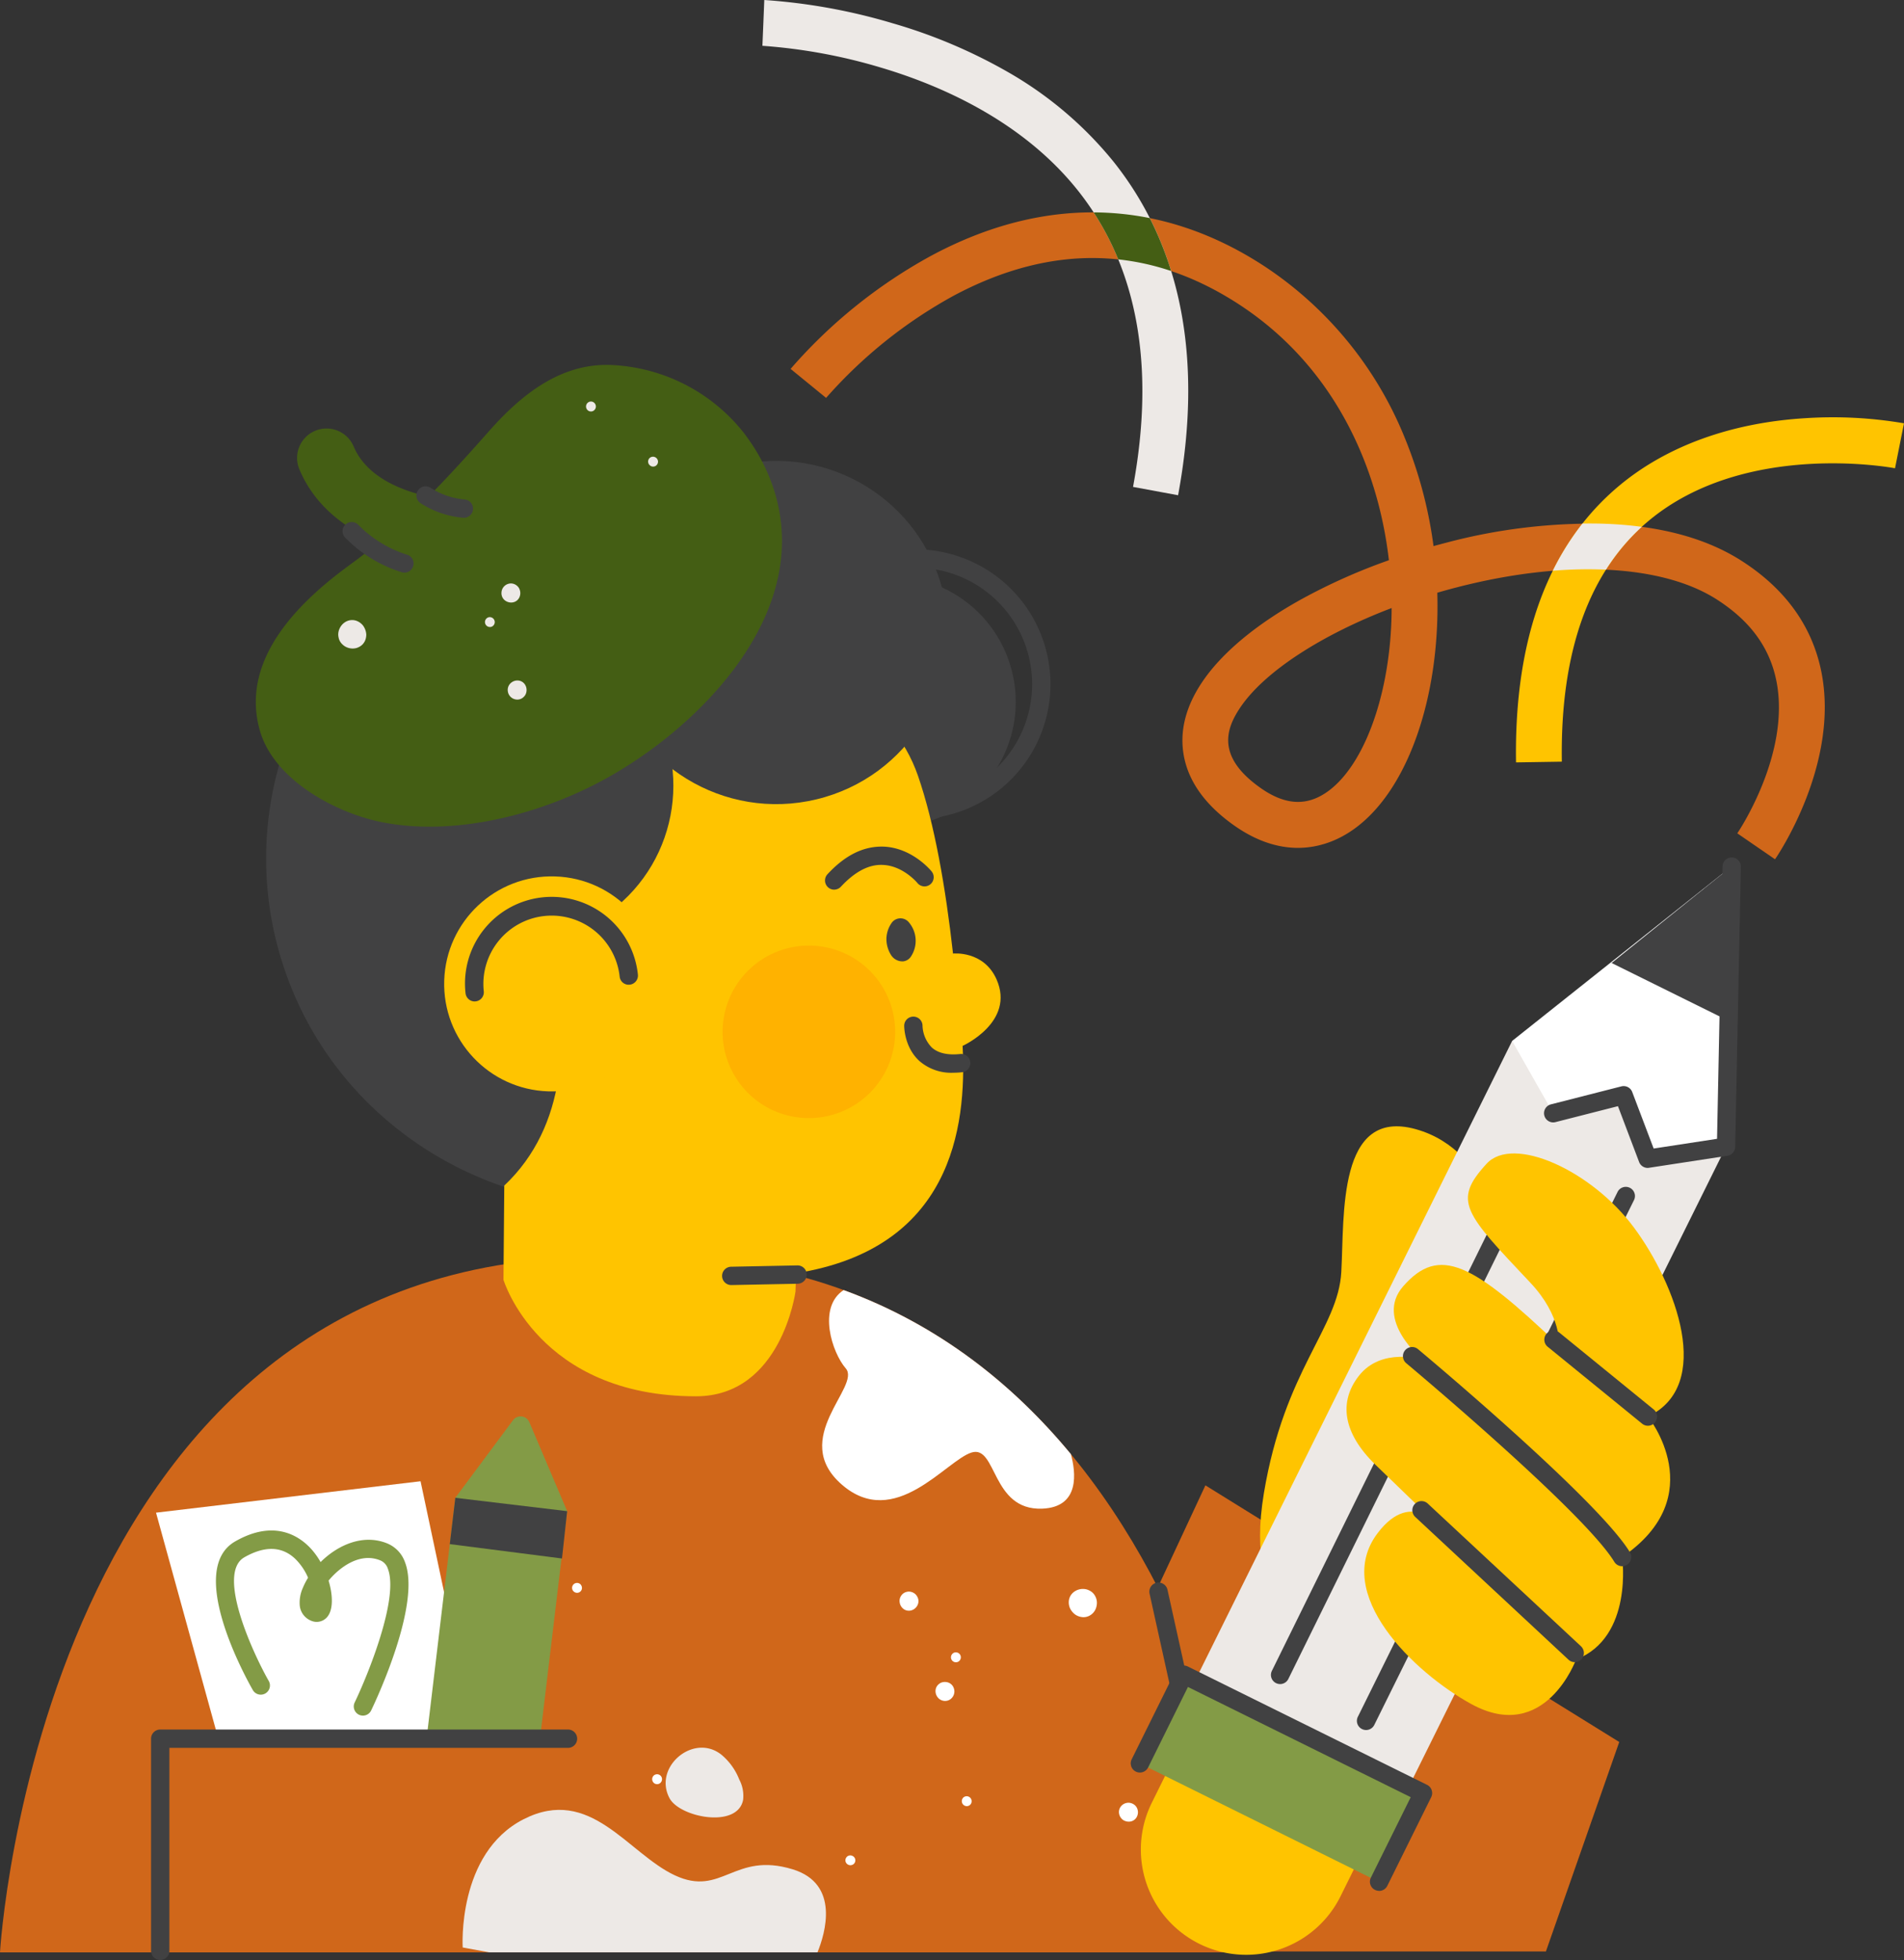 <svg id="illuArt" xmlns="http://www.w3.org/2000/svg" width="509.044" height="524.11" viewBox="0 0 509.044 524.11">
  <rect x="0" y="0" width="509.044" height="524.11" fill="#333333" stroke="none"/>
  <g id="_lt_Layer_gt_" data-name="&amp;lt;Layer&amp;gt;">
    <g id="Groupe_554" data-name="Groupe 554">
      <path id="Tracé_1005" data-name="Tracé 1005" d="M470.277,491.72q-3.756-.012-7.4.129c-2.432-.1-4.9-.137-7.4-.129-148.642.727-159.3,185.924-159.3,185.924H634.568S618.92,492.447,470.277,491.72Z" transform="translate(-296.18 -155.569)" fill="#d0671a"/>
      <path id="Tracé_1006" data-name="Tracé 1006" d="M347.928,635.906,237.286,567.28,179.17,691.922H328.321Z" transform="translate(84.985 -170.089)" fill="#d0671a"/>
      <path id="Tracé_1007" data-name="Tracé 1007" d="M326.326,694.258a2.4,2.4,0,0,0,.533-.057,2.451,2.451,0,0,0,1.866-2.924l-19.889-89.913a2.482,2.482,0,0,0-2.924-1.866,2.451,2.451,0,0,0-1.866,2.924l19.889,89.913A2.448,2.448,0,0,0,326.326,694.258Z" transform="translate(3.296 -176.27)" fill="#414142"/>
      <path id="Tracé_1008" data-name="Tracé 1008" d="M278.965,596.79s-27.959,4.3-38.227-2.625-28.759-14.307-23.242-47.558,19.881-44.068,20.713-59.263-1.042-43.979,19.913-38.146S282.366,481.7,282.366,481.7L278.957,596.79Z" transform="translate(120.399 -147.251)" fill="#ffc400"/>
      <ellipse id="Ellipse_72" data-name="Ellipse 72" cx="33.606" cy="33.606" rx="33.606" ry="33.606" transform="translate(213.812 228.617) rotate(-104.47)" fill="#414142"/>
      <path id="Tracé_1009" data-name="Tracé 1009" d="M403.472,329.574a36.062,36.062,0,1,0-36.062-36.062,36.108,36.108,0,0,0,36.062,36.062Zm0-67.22a31.158,31.158,0,1,1-31.158,31.158A31.191,31.191,0,0,1,403.472,262.354Z" transform="translate(-158.689 -110.552)" fill="#414142"/>
      <path id="Tracé_1010" data-name="Tracé 1010" d="M413.368,363.579c14.9,49.626,68.157,77.5,118.938,62.244s52.881-119.964,52.881-119.964c-14.9-49.626-56.064-75-106.853-59.748s-79.871,67.842-64.975,117.476Z" transform="translate(-338.312 -107.526)" fill="#414142"/>
      <path id="Tracé_1011" data-name="Tracé 1011" d="M384.13,434.666c33.857-31.982.832-95.931.832-95.931S372.8,294.36,446.43,294.36c21.036,0,41.41,10.841,48.293,30.722,4.411,12.748,7.4,29.9,9.371,47.549,0,0,8.183-.889,11.633,6.891,5.065,11.439-9.072,17.8-9.072,17.8,1.179,22.256-3.207,54.222-44.528,60.79l-.145,4.9s-3.756,28.008-26.61,28.008c-42.121,0-51.467-31.158-51.467-31.158l.218-25.2Z" transform="translate(-249.301 -117.645)" fill="#ffc400"/>
      <g id="Groupe_549" data-name="Groupe 549" transform="translate(152.95 423.286)">
        <path id="Tracé_1012" data-name="Tracé 1012" d="M393.745,670.714a1.316,1.316,0,0,1,1.834-.275,1.351,1.351,0,0,1,.315,1.834,1.3,1.3,0,0,1-1.85.3,1.328,1.328,0,0,1-.291-1.858Z" transform="translate(-289.301 -613.149)" fill="#fff"/>
        <path id="Tracé_1013" data-name="Tracé 1013" d="M432.4,690.109a1.3,1.3,0,0,1,.945-.339,1.131,1.131,0,0,1,.485.121,1.259,1.259,0,0,1,.428.291,1.312,1.312,0,0,1-.024,1.85,1.35,1.35,0,0,1-2.173-.485,1.372,1.372,0,0,1-.081-.509,1.309,1.309,0,0,1,.42-.921Z" transform="translate(-358.9 -616.913)" fill="#fff"/>
        <path id="Tracé_1014" data-name="Tracé 1014" d="M397.677,622.761a1.333,1.333,0,0,1,1.826.4,1.352,1.352,0,0,1-.38,1.834,1.325,1.325,0,0,1-1.446-2.222Z" transform="translate(-295.778 -603.997)" fill="#fff"/>
        <path id="Tracé_1015" data-name="Tracé 1015" d="M496.792,663a1.317,1.317,0,0,1,1.7.727,1.339,1.339,0,0,1-.695,1.721,1.3,1.3,0,0,1-1.737-.719,1.327,1.327,0,0,1,.727-1.737Z" transform="translate(-474.546 -611.751)" fill="#fff"/>
        <path id="Tracé_1016" data-name="Tracé 1016" d="M523.531,599.6a1.338,1.338,0,0,1,.986.2,1.122,1.122,0,0,1,.347.355,1.489,1.489,0,0,1,.2.477,1.3,1.3,0,0,1-.986,1.559,1.339,1.339,0,0,1-1.591-1.018,1.189,1.189,0,0,1,0-.533,1.309,1.309,0,0,1,.2-.477,1.281,1.281,0,0,1,.84-.557Z" transform="translate(-522.459 -599.583)" fill="#fff"/>
        <path id="Tracé_1017" data-name="Tracé 1017" d="M338.883,673.446a2.568,2.568,0,0,1,1.616-1.058,2.329,2.329,0,0,1,.945-.008,3,3,0,0,1,.46.129c.073.032.154.065.226.1a1.468,1.468,0,0,1,.218.121,2.424,2.424,0,0,1,1.107,1.535,2.613,2.613,0,0,1-.267,1.923,2.371,2.371,0,0,1-1.543,1.147,2.74,2.74,0,0,1-1.987-.331,2.192,2.192,0,0,1-.226-.154,2.019,2.019,0,0,1-.194-.178,2.26,2.26,0,0,1-.331-.4,2.511,2.511,0,0,1-.4-.921,2.422,2.422,0,0,1,.372-1.9Z" transform="translate(-192.246 -613.563)" fill="#fff"/>
        <path id="Tracé_1018" data-name="Tracé 1018" d="M400.351,632.732a2.435,2.435,0,0,1,.937-.339,2.84,2.84,0,0,1,.977.024,2.43,2.43,0,0,1,1.567,1.058,2.561,2.561,0,0,1,.226.444,3.323,3.323,0,0,1,.137.46,2.482,2.482,0,0,1,.016.945,2.568,2.568,0,0,1-1.01,1.64,2.428,2.428,0,0,1-1.89.428,2.641,2.641,0,0,1-.929-.372,2.218,2.218,0,0,1-.4-.323,2.81,2.81,0,0,1-.331-.42,2.632,2.632,0,0,1-.4-1.963,2.353,2.353,0,0,1,.38-.889,2.4,2.4,0,0,1,.735-.687Z" transform="translate(-302.039 -605.881)" fill="#fff"/>
        <path id="Tracé_1019" data-name="Tracé 1019" d="M413.239,602.465a2.594,2.594,0,0,1,1.866.493,2.406,2.406,0,0,1,.638.7,2.67,2.67,0,0,1,.364.913,2.451,2.451,0,0,1-.42,1.85,2.6,2.6,0,0,1-1.591,1.083,2.394,2.394,0,0,1-1.9-.38,2.645,2.645,0,0,1-1.058-1.7,2.547,2.547,0,0,1,.016-1.05,2.5,2.5,0,0,1,.428-.913,2.4,2.4,0,0,1,1.672-.986Z" transform="translate(-323.539 -600.133)" fill="#fff"/>
        <path id="Tracé_1020" data-name="Tracé 1020" d="M353.413,602.37a4.01,4.01,0,0,1,2.755-.784,3.523,3.523,0,0,1,1.325.372,3.422,3.422,0,0,1,1.131.832,2.918,2.918,0,0,1,.412.582,3.672,3.672,0,0,1,.525,1.987,4.373,4.373,0,0,1-.267,1.4,3.667,3.667,0,0,1-.784,1.252,3.576,3.576,0,0,1-1.22.848,3.374,3.374,0,0,1-1.43.259,3.924,3.924,0,0,1-1.478-.355,3.982,3.982,0,0,1-.695-.4,4.973,4.973,0,0,1-.606-.565,4.215,4.215,0,0,1-.84-1.389,4.078,4.078,0,0,1-.194-1.511,3.445,3.445,0,0,1,1.357-2.52Z" transform="translate(-219.249 -599.965)" fill="#fff"/>
      </g>
      <path id="Tracé_1021" data-name="Tracé 1021" d="M450.558,499.731l17.724-.355a2.448,2.448,0,0,0-.048-4.9l-17.724.355a2.448,2.448,0,0,0,.048,4.9Z" transform="translate(-255.028 -156.1)" fill="#414142"/>
      <ellipse id="Ellipse_73" data-name="Ellipse 73" cx="45.885" cy="45.885" rx="45.885" ry="45.885" transform="translate(173.675 224.484) rotate(-103.53)" fill="#414142"/>
      <ellipse id="Ellipse_74" data-name="Ellipse 74" cx="41.984" cy="41.984" rx="41.984" ry="41.984" transform="translate(129.471 268.858) rotate(-126.7)" fill="#414142"/>
      <g id="Groupe_550" data-name="Groupe 550" transform="translate(117.815 233.413)">
        <ellipse id="Ellipse_75" data-name="Ellipse 75" cx="28.767" cy="28.767" rx="28.767" ry="28.767" transform="matrix(-0.999, -0.032, 0.032, -0.999, 57.505, 59.342)" fill="#ffc400"/>
        <path id="Tracé_1022" data-name="Tracé 1022" d="M506.5,400.473a1.612,1.612,0,0,0,.275-.016,2.461,2.461,0,0,0,2.173-2.7,18.269,18.269,0,0,1,16.189-20.131,18.289,18.289,0,0,1,20.139,16.189,2.418,2.418,0,0,0,2.706,2.173,2.461,2.461,0,0,0,2.173-2.7,23.175,23.175,0,1,0-46.079,5,2.461,2.461,0,0,0,2.432,2.189Z" transform="translate(-497.424 -366.095)" fill="#414142"/>
      </g>
      <path id="Tracé_1023" data-name="Tracé 1023" d="M481.469,249.8c2.634-1.906,5.162-3.878,7.618-5.913-8.095-3.32-16.714-9.153-21.1-19.388a7.875,7.875,0,1,1,14.476-6.2c3.619,8.434,13.491,11.908,19.978,13.3,5.55-5.59,10.841-11.463,16.205-17.53,9.274-10.494,20.042-18.572,33.63-17.595a47.791,47.791,0,0,1,34.147,17.7c8.555,10.9,12.732,24.825,9.331,39.592-.372,1.624-.824,3.223-1.341,4.807-6.85,20.786-27.03,39.067-45.748,49.092-17.578,9.4-39.883,14.719-58.592,11.027-12.425-2.448-29.034-11.334-32.75-24.607-3.175-11.342-.315-26.57,24.154-44.27Z" transform="translate(-387.872 -98.819)" fill="#445e14"/>
      <path id="Tracé_1024" data-name="Tracé 1024" d="M571.222,245a2.45,2.45,0,0,0,.154-4.9,20.073,20.073,0,0,1-8.919-3.07,2.45,2.45,0,0,0-2.787,4.031,25.005,25.005,0,0,0,11.4,3.934h.154Z" transform="translate(-447.283 -106.546)" fill="#414142"/>
      <path id="Tracé_1025" data-name="Tracé 1025" d="M594.727,261.943a2.451,2.451,0,0,0,.638-4.815,31.666,31.666,0,0,1-12.958-7.949,2.448,2.448,0,1,0-3.546,3.377,36.163,36.163,0,0,0,15.236,9.306,2.471,2.471,0,0,0,.638.081Z" transform="translate(-486.598 -108.817)" fill="#414142"/>
      <g id="Groupe_551" data-name="Groupe 551" transform="translate(193.191 252.85)">
        <path id="Tracé_1026" data-name="Tracé 1026" d="M418.817,412.416a23.068,23.068,0,1,0,22.313-23.8A23.07,23.07,0,0,0,418.817,412.416Z" transform="translate(-418.805 -388.605)" fill="#ffb200"/>
      </g>
      <path id="Tracé_1027" data-name="Tracé 1027" d="M412.038,384.605a7.677,7.677,0,0,1,1.478-3.942,2.9,2.9,0,0,1,4.54.04,7.619,7.619,0,0,1,.372,9.306,2.876,2.876,0,0,1-1.9,1.082,3.607,3.607,0,0,1-3.28-1.7,8.086,8.086,0,0,1-1.22-4.782h0Z" transform="translate(-175.026 -134.021)" fill="#414142"/>
      <path id="Tracé_1028" data-name="Tracé 1028" d="M643.109,635.249l-14.7-69.329-70.726,8.4,16.658,60.435Z" transform="translate(-515.971 -169.828)" fill="#fff"/>
      <path id="Tracé_1029" data-name="Tracé 1029" d="M535.188,566.221l15.422-20.745a2.534,2.534,0,0,1,4.37.525l10.106,23.791-7.408,62.034L527.36,631.8l7.828-65.581Z" transform="translate(-413.455 -165.702)" fill="#839b46"/>
      <path id="Tracé_1030" data-name="Tracé 1030" d="M526.506,709.724a2.451,2.451,0,0,0,2.448-2.448V653.005h106.57a2.448,2.448,0,0,0,0-4.9H526.5a2.451,2.451,0,0,0-2.448,2.448v56.727a2.451,2.451,0,0,0,2.448,2.448Z" transform="translate(-483.666 -185.621)" fill="#414142"/>
      <path id="Tracé_1031" data-name="Tracé 1031" d="M619.167,631.724a2.436,2.436,0,0,0,2.205-1.39c1.381-2.868,13.354-28.371,9.048-39.625a8.478,8.478,0,0,0-4.718-5.017c-6.438-2.65-13.224.372-17.853,4.976a20.011,20.011,0,0,0-2.537-3.538c-3.046-3.344-9.743-8.03-20.277-2-13.192,7.529,2.819,36.474,4.694,39.754a2.451,2.451,0,0,0,4.257-2.432c-4.1-7.2-14.113-28.735-6.519-33.065,5.461-3.118,10.041-2.973,13.6.412a15.608,15.608,0,0,1,3.433,5.057,17.832,17.832,0,0,0-1.39,2.7,9.548,9.548,0,0,0-.832,4.71,4.872,4.872,0,0,0,3,4.063,3.682,3.682,0,0,0,4.564-1.276c1.381-1.963,1.284-5.647.145-9.427.267-.331.557-.662.872-1,1.543-1.656,7-6.867,12.982-4.4a3.573,3.573,0,0,1,2,2.238c3.021,7.876-5.388,28.476-8.878,35.747a2.45,2.45,0,0,0,1.147,3.272,2.5,2.5,0,0,0,1.066.242Z" transform="translate(-522.138 -172.96)" fill="#839b46"/>
      <path id="Tracé_1032" data-name="Tracé 1032" d="M558.737,574.971l-29.9-3.571-1.478,12.384,30,3.845Z" transform="translate(-407.105 -170.881)" fill="#414142"/>
      <path id="Tracé_1033" data-name="Tracé 1033" d="M418.409,561.087c-13.652.533-12.077-17.15-18.9-15s-20.479,20.9-34.656,8.571,5.251-26.255,1.05-31.078c-3.627-4.16-7.642-16.31-.565-20.939,25.528,9.331,45.36,25.253,60.749,43.858,1.284,4.677,2.609,14.186-7.666,14.59Z" transform="translate(-139.785 -157.668)" fill="#fff"/>
      <path id="Tracé_1034" data-name="Tracé 1034" d="M441.748,711.5s-1.575-25.188,16.278-34.3,27.83,9.112,40.44,15,15.753-6.43,31.506-1.608c12.715,3.894,8.668,17.2,6.632,22.2H448.817l-7.069-1.3Z" transform="translate(-318.044 -190.73)" fill="#ede9e6"/>
      <path id="Tracé_1035" data-name="Tracé 1035" d="M483.228,655.5c.178.113.355.242.533.372a16.392,16.392,0,0,1,4.92,6.753,9.3,9.3,0,0,1,1.026,5.453c-1.5,7.731-16.916,4.685-19.663-.444C465.69,659.5,475.885,650.637,483.228,655.5Z" transform="translate(-291.035 -186.775)" fill="#ede9e6"/>
      <g id="Groupe_552" data-name="Groupe 552" transform="translate(90.435 107.371)">
        <path id="Tracé_1036" data-name="Tracé 1036" d="M519.932,210.936a1.305,1.305,0,0,1-1.826-.307,1.339,1.339,0,0,1,.275-1.842,1.3,1.3,0,0,1,1.85.283,1.325,1.325,0,0,1-.3,1.858Z" transform="translate(-451.61 -208.521)" fill="#ede9e6"/>
        <path id="Tracé_1037" data-name="Tracé 1037" d="M499.172,229.309a1.273,1.273,0,0,1-1,.032,1.258,1.258,0,0,1-.42-.258,1.356,1.356,0,0,1-.323-.412,1.307,1.307,0,0,1,.59-1.753,1.349,1.349,0,0,1,1.923,1.139,1.527,1.527,0,0,1-.081.509,1.332,1.332,0,0,1-.687.751Z" transform="translate(-414.452 -212.03)" fill="#ede9e6"/>
        <path id="Tracé_1038" data-name="Tracé 1038" d="M552.971,282.489a1.326,1.326,0,0,1-.687-2.561,1.327,1.327,0,0,1,.695,2.561Z" transform="translate(-512.1 -222.233)" fill="#ede9e6"/>
        <path id="Tracé_1039" data-name="Tracé 1039" d="M546.028,273.772a2.434,2.434,0,0,1-.994.032,2.78,2.78,0,0,1-.921-.323,2.414,2.414,0,0,1-1.163-1.495,2.61,2.61,0,0,1-.081-.493,4.835,4.835,0,0,1,.016-.485,2.549,2.549,0,0,1,1.745-2.149,2.428,2.428,0,0,1,1.931.178,2.666,2.666,0,0,1,.776.638,1.759,1.759,0,0,1,.283.436,3.363,3.363,0,0,1,.186.5,2.675,2.675,0,0,1-.226,2,2.5,2.5,0,0,1-.63.735,2.38,2.38,0,0,1-.913.428Z" transform="translate(-499.235 -220.092)" fill="#ede9e6"/>
        <path id="Tracé_1040" data-name="Tracé 1040" d="M542.872,305.916a2.552,2.552,0,0,1-1.616-1.042,2.391,2.391,0,0,1-.388-.864,2.624,2.624,0,0,1-.057-.977,2.457,2.457,0,0,1,.969-1.632,2.6,2.6,0,0,1,1.85-.533,2.4,2.4,0,0,1,1.688.953,2.68,2.68,0,0,1,.485,1.947,2.549,2.549,0,0,1-.339.994,2.717,2.717,0,0,1-.687.735,2.4,2.4,0,0,1-1.89.42Z" transform="translate(-495.482 -226.263)" fill="#ede9e6"/>
        <path id="Tracé_1041" data-name="Tracé 1041" d="M598.962,288.251a3.951,3.951,0,0,1-2.86-.113,3.618,3.618,0,0,1-1.147-.767,3.419,3.419,0,0,1-.816-1.139,2.876,2.876,0,0,1-.21-.679,4.014,4.014,0,0,1-.1-.687,3.668,3.668,0,0,1,.21-1.373,4.175,4.175,0,0,1,.687-1.244,3.841,3.841,0,0,1,1.131-.953,3.53,3.53,0,0,1,1.422-.428,3.4,3.4,0,0,1,1.446.2,3.933,3.933,0,0,1,1.292.792,3.757,3.757,0,0,1,.533.6,5.258,5.258,0,0,1,.4.727,4.308,4.308,0,0,1,.372,1.575,4.166,4.166,0,0,1-.283,1.495,3.42,3.42,0,0,1-2.068,1.971Z" transform="translate(-593.83 -222.421)" fill="#ede9e6"/>
      </g>
      <g id="Groupe_553" data-name="Groupe 553" transform="translate(304.75 231.656)">
        <path id="Tracé_1042" data-name="Tracé 1042" d="M267.414,634.031l-13.83,27.951a28.158,28.158,0,1,0,50.474,24.978l13.83-27.951a28.158,28.158,0,1,0-50.474-24.978Z" transform="translate(-250.401 -411.56)" fill="#ffc400"/>
        <rect id="Rectangle_103" data-name="Rectangle 103" width="63.803" height="215.167" transform="matrix(0.896, 0.444, -0.444, 0.896, 99.528, 46.694)" fill="#ede9e6"/>
        <path id="Tracé_1043" data-name="Tracé 1043" d="M141.96,409.063l58.7-46.693-1.511,74.992-20.955,3.2-6.43-16.981-18.831,4.815Z" transform="translate(-42.435 -362.37)" fill="#fff"/>
        <path id="Tracé_1044" data-name="Tracé 1044" d="M172.981,403.57,141.96,388.221l32.1-25.851Z" transform="translate(-15.841 -362.37)" fill="#414142"/>
        <rect id="Rectangle_104" data-name="Rectangle 104" width="71.356" height="26.465" transform="matrix(0.896, 0.444, -0.444, 0.896, 11.738, 216.181)" fill="#839b46"/>
        <path id="Tracé_1045" data-name="Tracé 1045" d="M176.427,613.721a2.456,2.456,0,0,0,2.2-1.365l69.434-140.346a2.451,2.451,0,0,0-4.395-2.173L174.23,610.182a2.445,2.445,0,0,0,1.115,3.28A2.477,2.477,0,0,0,176.427,613.721Z" transform="translate(-115.953 -382.759)" fill="#414142"/>
        <path id="Tracé_1046" data-name="Tracé 1046" d="M208.927,599.935a2.447,2.447,0,0,0,2.2-1.365l66.162-134.36a2.45,2.45,0,1,0-4.395-2.165L206.73,596.4a2.446,2.446,0,0,0,2.2,3.53Z" transform="translate(-171.436 -381.261)" fill="#414142"/>
      </g>
      <path id="Tracé_1047" data-name="Tracé 1047" d="M408.5,367.352a2.475,2.475,0,0,0,1.8-.784c3.692-3.975,7.44-5.994,11.14-5.825,5.445.17,9.282,4.782,9.314,4.831a2.45,2.45,0,0,0,3.813-3.078c-.21-.258-5.219-6.374-12.917-6.648-5.34-.145-10.235,2.31-14.945,7.392a2.456,2.456,0,0,0,1.8,4.12Z" transform="translate(-185.482 -129.459)" fill="#414142"/>
      <path id="Tracé_1048" data-name="Tracé 1048" d="M407.033,427.133a22.224,22.224,0,0,0,2.383-.137,2.45,2.45,0,1,0-.533-4.871c-3.312.347-5.865-.218-7.553-1.713a8.742,8.742,0,0,1-2.512-5.833,2.448,2.448,0,0,0-4.9-.008c0,.234.016,5.768,4.1,9.452a12.977,12.977,0,0,0,9.007,3.11Z" transform="translate(-152.176 -140.277)" fill="#414142"/>
      <path id="Tracé_1049" data-name="Tracé 1049" d="M374.353,318.884c.711-1.034,17.336-25.56,12.36-50.2-2.456-12.158-9.638-22.127-21.343-29.615-9.46-6.059-21.82-9.387-36.741-9.9a151.969,151.969,0,0,0-42.226,5.081c-1.123.291-2.246.59-3.361.9A116.7,116.7,0,0,0,275.4,206.32a99.7,99.7,0,0,0-37.395-45.893c-27.919-18.338-58.835-19.324-89.412-2.844a136.284,136.284,0,0,0-37.443,30.181l9.492,7.755a125.952,125.952,0,0,1,34.083-27.313c26.634-14.234,52.4-13.4,76.559,2.472,25.576,16.8,37,43.728,39.827,68.246a156.431,156.431,0,0,0-23.532,10.51c-12.1,6.729-21.238,14.38-26.424,22.119-4.484,6.681-6.1,13.386-4.823,19.921,1.349,6.907,5.9,13.111,13.507,18.451,11.673,8.183,21.472,6.39,27.636,3.441,7.359-3.514,13.725-10.72,18.419-20.842,4.354-9.387,7.1-20.866,7.933-33.2.267-3.9.339-7.812.226-11.706q2.678-.788,5.4-1.486c28.686-7.376,54.594-6.148,69.3,3.272,8.927,5.711,14.137,12.82,15.939,21.723,3.958,19.606-10.292,40.618-10.437,40.828l10.1,6.947ZM271.839,251.713c0,2.3-.089,4.564-.234,6.762-1.446,21.351-9.25,38.962-19.412,43.817-4.75,2.27-9.759,1.478-15.317-2.415-12.037-8.442-9.282-15.931-5.542-21.513C237.78,268.742,253.1,258.854,271.839,251.713Z" transform="translate(100.22 -89.119)" fill="#d0671a"/>
      <path id="Tracé_1050" data-name="Tracé 1050" d="M432.946,208.039c6.737-36.409.913-66.437-17.312-89.258a100.556,100.556,0,0,0-28.581-24.13,140.068,140.068,0,0,0-30.407-12.812,156.336,156.336,0,0,0-34.333-6.228l-.493,12.247.242-6.123-.25,6.123a145.984,145.984,0,0,1,31.7,5.833c15.809,4.694,37.758,14.186,52.59,32.79,15.874,19.913,20.85,46.6,14.8,79.33l12.053,2.23Z" transform="translate(-117.977 -75.61)" fill="#ede9e6"/>
      <path id="Tracé_1051" data-name="Tracé 1051" d="M342.48,147.437a89.981,89.981,0,0,1,5.711,14.153,66.508,66.508,0,0,0-14.145-3.11,75.849,75.849,0,0,0-6.576-12.57,78.191,78.191,0,0,1,15.01,1.527Z" transform="translate(-35.081 -89.119)" fill="#445e14"/>
      <path id="Tracé_1052" data-name="Tracé 1052" d="M191.18,604.64c-15.268-8.369-37.29-29.518-25.027-45.7,9.492-12.53,17.651-.662,17.651-.662s-9.355-8.991-18.209-17.595-9.815-16.9-4.492-23.759c6.091-7.852,17.062-4.354,17.062-4.354s-13.022-10.68-5.178-19.639c9.646-11.019,18.54-6.245,41.628,15.793,0,0,.889-7.7-7.634-16.747-17.595-18.677-20.891-21.787-11.7-31.813,7.1-7.747,28.1,1.8,39.4,17.062s21.375,42.21,3.74,50.547c0,0,17.191,21.2-6.9,37.565,0,0,3.086,21.448-12.32,27.4,0,0-8.272,22.725-28.008,11.908Z" transform="translate(202.165 -148.978)" fill="#ffc400"/>
      <path id="Tracé_1053" data-name="Tracé 1053" d="M84.943,306.025l12.255-.194c-.46-29.486,7.343-51.152,23.2-64.393,25.907-21.642,65.483-14.145,65.879-14.064l2.4-12.021a112.851,112.851,0,0,0-26.327-1.373c-19.841,1.2-37.039,7.424-49.731,17.991C93.74,247.7,84.426,272.612,84.951,306.025Z" transform="translate(320.366 -102.158)" fill="#ffc400"/>
      <path id="Tracé_1054" data-name="Tracé 1054" d="M179.653,248.907c1.955-.024,3.886-.016,5.768.048q5.259.182,10.082.832a56.046,56.046,0,0,0-9.565,11.447,114.58,114.58,0,0,0-14.218.291,72.288,72.288,0,0,1,7.933-12.627Z" transform="translate(243.429 -108.908)" fill="#ede9e6"/>
      <path id="Tracé_1055" data-name="Tracé 1055" d="M166.626,442.434A1.982,1.982,0,0,0,167,442.4l20.947-3.207a2.458,2.458,0,0,0,2.084-2.375l1.519-74.984a2.452,2.452,0,0,0-4.9-.1l-1.47,72.924-16.948,2.593L162.5,422.133a2.451,2.451,0,0,0-2.9-1.5l-18.831,4.807a2.451,2.451,0,1,0,1.212,4.75l16.706-4.265,5.655,14.929a2.453,2.453,0,0,0,2.294,1.583Z" transform="translate(273.881 -130.131)" fill="#414142"/>
      <path id="Tracé_1056" data-name="Tracé 1056" d="M194.431,541.474a2.455,2.455,0,0,0,1.551-4.354l-25.334-20.64a2.455,2.455,0,0,0-3.1,3.8l25.334,20.64A2.43,2.43,0,0,0,194.431,541.474Z" transform="translate(246.148 -160.222)" fill="#414142"/>
      <path id="Tracé_1057" data-name="Tracé 1057" d="M233.784,580.1a2.452,2.452,0,0,0,2.092-3.724c-8.539-14.056-54.707-52.687-56.67-54.327a2.449,2.449,0,1,0-3.134,3.765c.469.4,47.5,39.738,55.62,53.107a2.449,2.449,0,0,0,2.1,1.18Z" transform="translate(199.896 -161.287)" fill="#414142"/>
      <path id="Tracé_1058" data-name="Tracé 1058" d="M234.285,615.555a2.456,2.456,0,0,0,1.672-4.249l-40.966-38.162a2.449,2.449,0,0,0-3.336,3.587l40.966,38.162a2.412,2.412,0,0,0,1.672.662Z" transform="translate(186.721 -171.089)" fill="#414142"/>
      <path id="Tracé_1059" data-name="Tracé 1059" d="M307.489,687.194a2.456,2.456,0,0,0,2.2-1.365l11.738-23.718a2.461,2.461,0,0,0-1.115-3.288L256.361,627.18a2.451,2.451,0,0,0-3.28,1.107L241.343,652a2.451,2.451,0,0,0,4.395,2.173l10.647-21.521,59.562,29.47-10.655,21.521a2.445,2.445,0,0,0,1.115,3.28,2.476,2.476,0,0,0,1.083.259Z" transform="translate(61.217 -181.551)" fill="#414142"/>
    </g>
  </g>
</svg>

